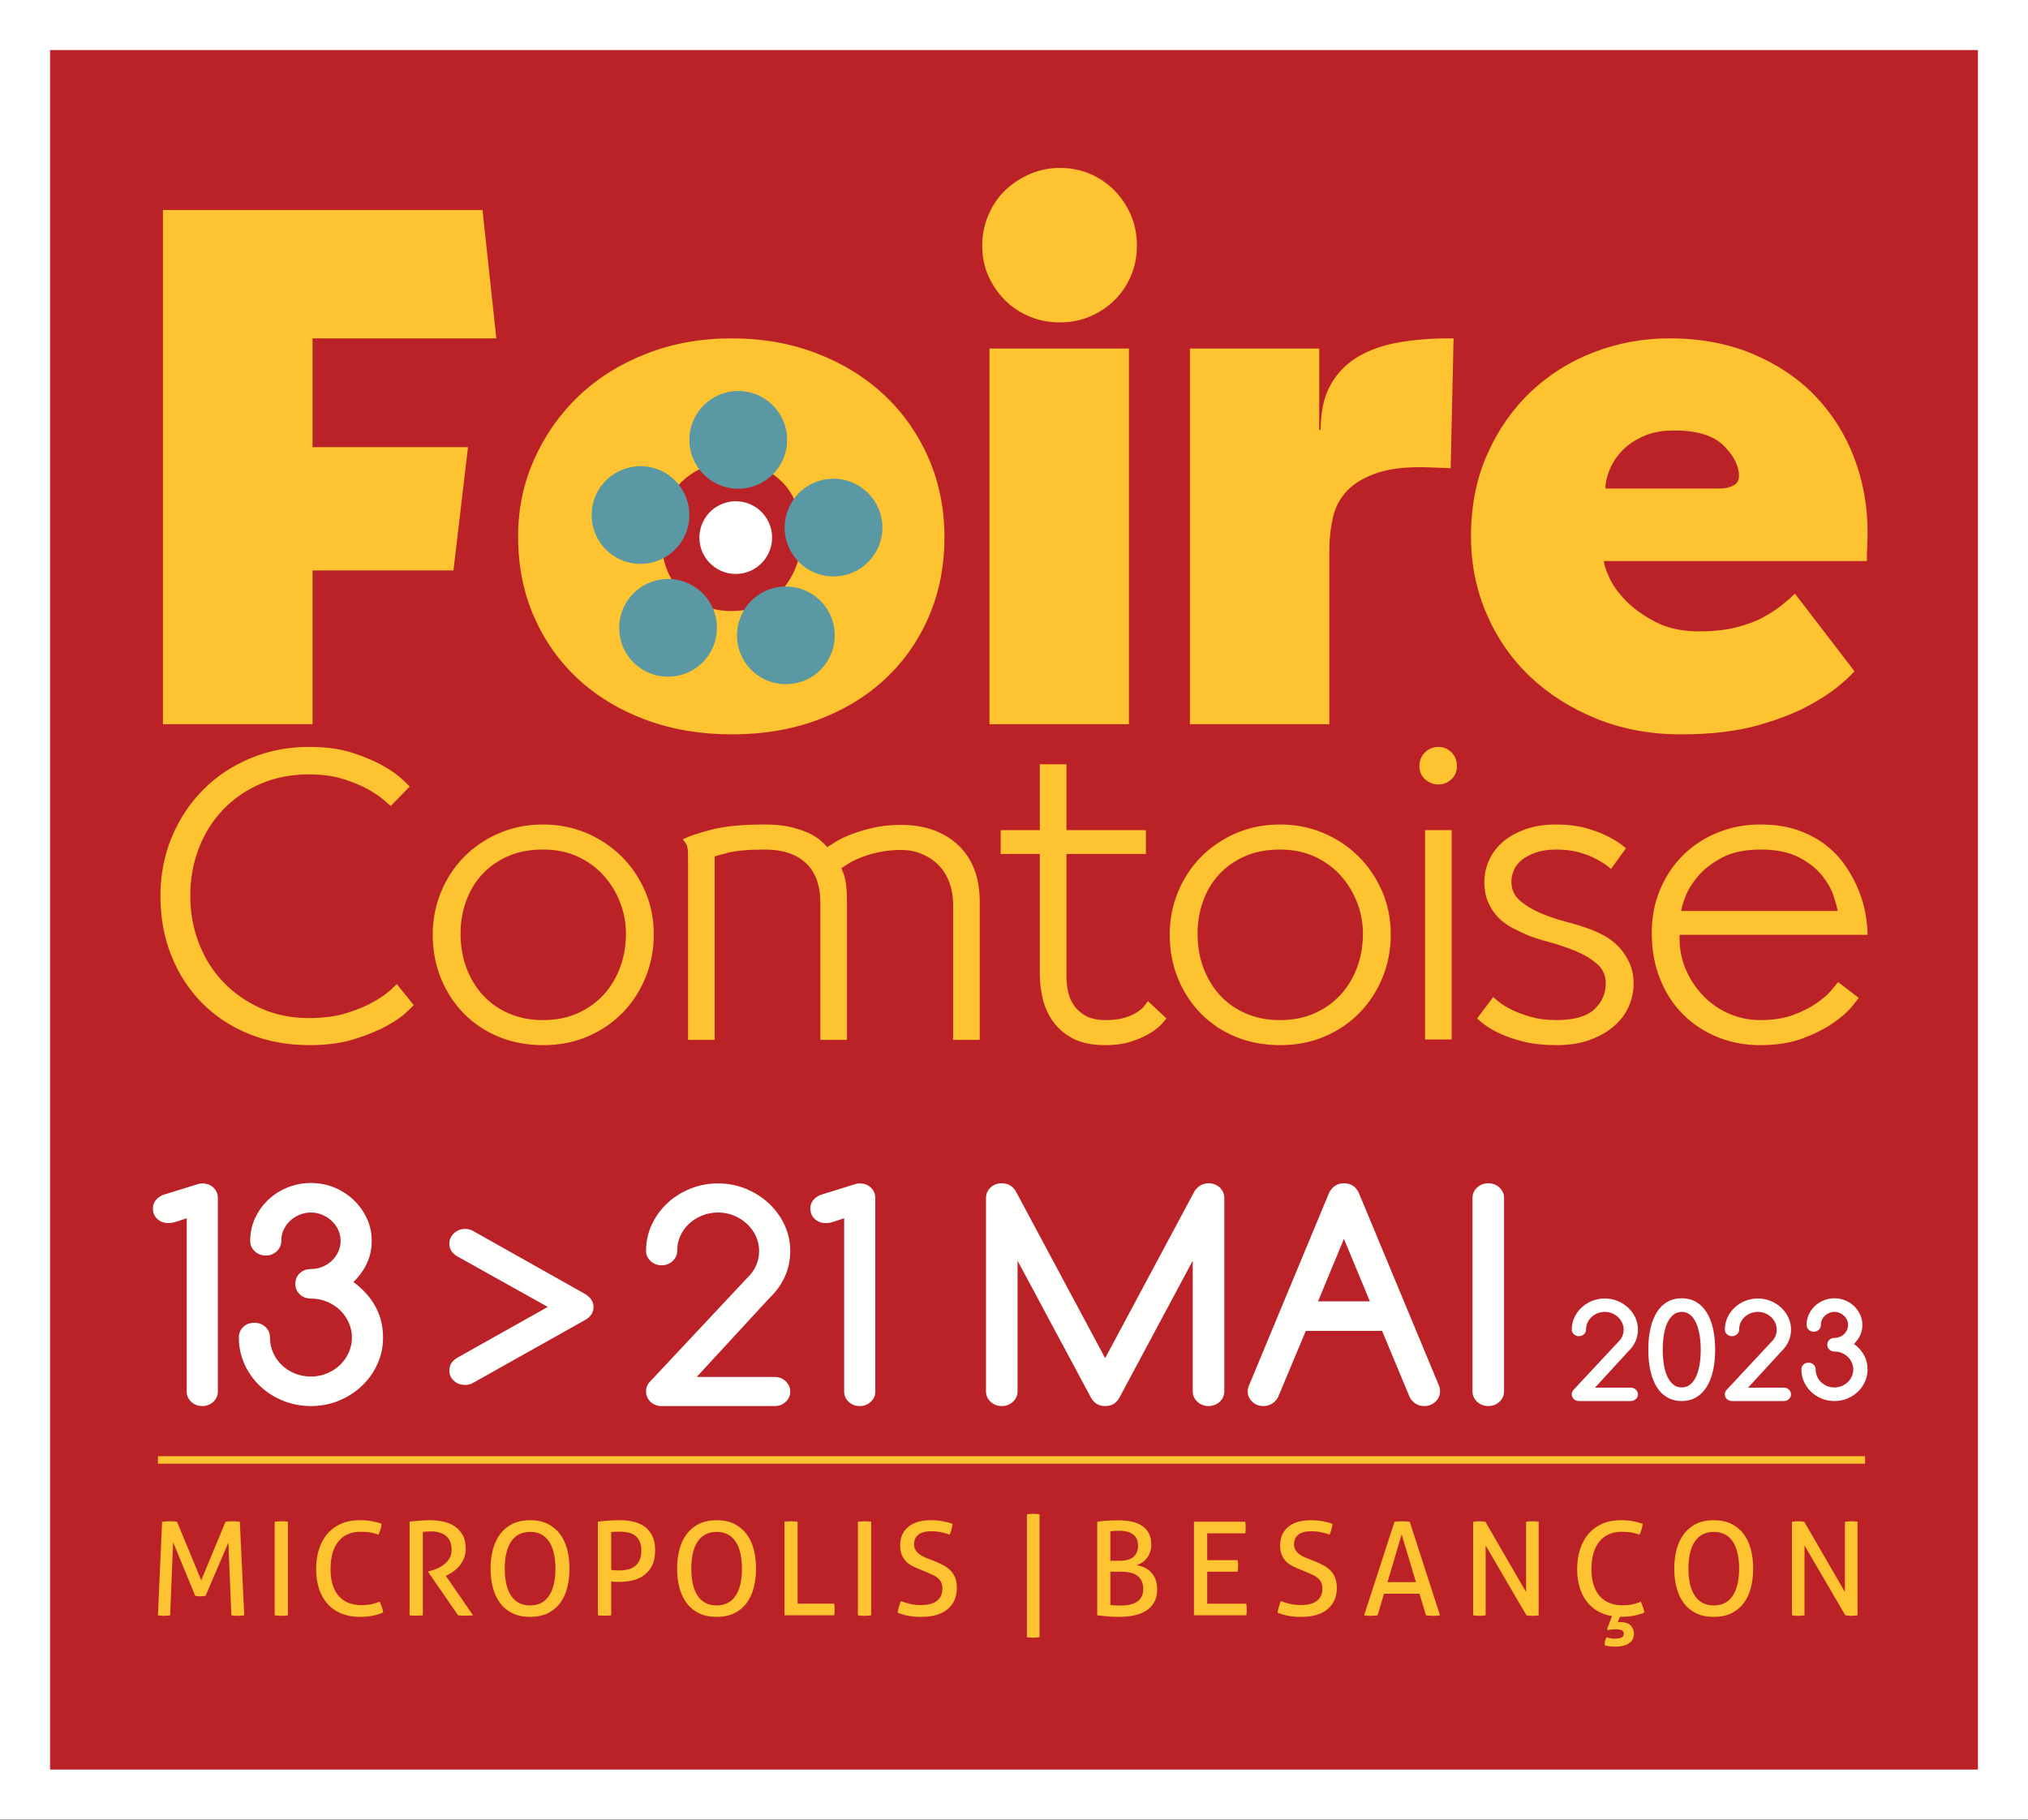 <svg xmlns="http://www.w3.org/2000/svg" width="810" height="727" viewBox="0 0 810 727"><rect x="0" y="0" width="810" height="727" fill="#333333" stroke="none"/><g fill="none" fill-rule="evenodd"><path fill="#BB2227" stroke="#FFF" stroke-width="20" d="M800,10 L800,716.897 L10,716.897 L10,10 L800,10 Z"></path><path fill="#FDC331" d="M100.089 302.891C92.838 305.904 86.555 310.074 81.238 315.401 75.921 320.729 71.732 327.026 68.671 334.292 65.61 341.556 64.079 349.442 64.079 357.943 64.079 366.554 65.529 374.49 68.429 381.754 71.329 389.02 75.41 395.317 80.674 400.644 85.936 405.972 92.219 410.117 99.525 413.076 106.828 416.034 114.831 417.515 123.531 417.515 130.404 417.515 136.421 416.708 141.577 415.093 146.732 413.479 151.055 411.702 154.546 409.766 158.036 407.827 160.64 406.028 162.359 404.357 164.077 402.691 165.044 401.749 165.261 401.533L158.494 393.138C158.277 393.354 157.419 394.161 155.916 395.558 154.41 396.959 152.21 398.492 149.31 400.159 146.41 401.83 142.81 403.336 138.515 404.679 134.218 406.028 129.17 406.698 123.37 406.698 116.281 406.698 109.836 405.381 104.036 402.743 98.236 400.107 93.241 396.583 89.052 392.168 84.863 387.756 81.641 382.59 79.385 376.669 77.13 370.752 76.002 364.507 76.002 357.943 76.002 351.055 77.155 344.65 79.466 338.731 81.774 332.812 85.024 327.671 89.213 323.313 93.402 318.954 98.397 315.538 104.197 313.06 109.997 310.586 116.387 309.347 123.37 309.347 128.526 309.347 133.09 309.968 137.065 311.205 141.038 312.442 144.396 313.843 147.135 315.401 149.874 316.964 151.994 318.417 153.499 319.762 155.002 321.109 155.86 321.835 156.077 321.941L163.65 314.191C163.542 314.085 162.627 313.197 160.91 311.526 159.191 309.86 156.666 308.056 153.338 306.118 150.007 304.182 145.871 302.405 140.932 300.79 135.99 299.176 130.19 298.368 123.531 298.368 115.153 298.368 107.339 299.877 100.089 302.891L100.089 302.891ZM186.118 360.106C187.564 356.036 189.681 352.474 192.467 349.421 195.252 346.368 198.68 343.93 202.754 342.108 206.824 340.287 211.54 339.376 216.897 339.376 222.039 339.376 226.648 340.314 230.72 342.189 234.792 344.063 238.247 346.58 241.086 349.741 243.926 352.902 246.121 356.492 247.675 360.508 249.228 364.524 250.007 368.675 250.007 372.959 250.007 377.78 249.228 382.279 247.675 386.457 246.121 390.635 243.926 394.277 241.086 397.382 238.247 400.491 234.792 402.952 230.72 404.772 226.648 406.595 222.039 407.506 216.897 407.506 211.859 407.506 207.305 406.622 203.235 404.853 199.161 403.089 195.708 400.651 192.868 397.544 190.029 394.437 187.829 390.792 186.278 386.617 184.724 382.439 183.948 377.888 183.948 372.959 183.948 368.461 184.671 364.177 186.118 360.106L186.118 360.106ZM199.173 332.918C193.749 335.288 189.076 338.488 185.157 342.525 181.234 346.559 178.2 351.241 176.054 356.569 173.904 361.897 172.832 367.467 172.832 373.28 172.832 379.631 173.931 385.496 176.133 390.878 178.335 396.259 181.396 400.941 185.317 404.922 189.238 408.905 193.881 412.001 199.254 414.205 204.625 416.409 210.532 417.515 216.977 417.515 223.529 417.515 229.516 416.328 234.941 413.962 240.365 411.596 245.011 408.394 248.878 404.357 252.745 400.321 255.75 395.639 257.9 390.311 260.048 384.983 261.123 379.307 261.123 373.28 261.123 367.039 259.94 361.226 257.579 355.843 255.214 350.463 252.02 345.808 247.992 341.879 243.965 337.951 239.293 334.883 233.976 332.677 228.659 330.471 222.992 329.367 216.977 329.367 210.532 329.367 204.596 330.552 199.173 332.918L199.173 332.918ZM391.307 415.415 391.307 360.203C391.307 350.515 388.432 342.983 382.687 337.6 376.939 332.22 369.34 329.529 359.889 329.529 355.804 329.529 352.128 329.906 348.851 330.658 345.575 331.413 342.673 332.272 340.152 333.241 337.625 334.211 335.531 335.207 333.868 336.228 332.201 337.251 331.049 337.98 330.403 338.407 329.864 337.762 329.034 336.929 327.907 335.904 326.778 334.883 325.221 333.887 323.235 332.918 321.246 331.951 318.804 331.116 315.902 330.417 313.003 329.717 309.511 329.367 305.43 329.367 296.729 329.367 289.774 330.025 284.565 331.336 279.354 332.648 275.408 333.964 272.724 335.275 273.153 335.931 273.501 336.423 273.772 336.751 274.037 337.079 274.255 337.49 274.416 337.982 274.576 338.476 274.683 339.179 274.737 340.097 274.791 341.016 274.818 342.39 274.818 344.22L274.818 415.415 285.452 415.415 285.452 342.12C285.667 342.014 287.438 341.531 290.768 340.667 294.097 339.808 299.039 339.376 305.592 339.376 312.572 339.376 317.999 341.18 321.865 344.785 325.73 348.392 327.665 353.744 327.665 360.849L327.665 415.415 338.298 415.415 338.298 360.525C338.298 358.159 338.218 356.166 338.056 354.552 337.897 352.937 337.679 351.621 337.412 350.596 337.143 349.575 336.873 348.768 336.606 348.174 336.337 347.585 336.149 347.126 336.043 346.802 336.687 346.375 337.654 345.754 338.943 344.947 340.231 344.139 341.896 343.332 343.938 342.525 345.976 341.717 348.34 341.018 351.026 340.424 353.71 339.835 356.718 339.538 360.05 339.538 362.84 339.538 365.5 340.049 368.024 341.072 370.547 342.095 372.749 343.521 374.63 345.349 376.508 347.18 377.987 349.467 379.062 352.211 380.133 354.956 380.673 357.997 380.673 361.332L380.673 415.415 391.307 415.415ZM415.312 305.311 415.312 331.627 399.683 331.627 399.683 341.153 415.312 341.153 415.312 389.101C415.312 392.438 415.714 395.776 416.52 399.111 417.325 402.448 418.721 405.486 420.71 408.232 422.696 410.976 425.353 413.211 428.684 414.932 432.012 416.652 436.256 417.515 441.414 417.515 445.602 417.515 449.199 416.995 452.209 415.957 455.214 414.917 457.712 413.769 459.7 412.51 461.687 411.254 463.163 410.05 464.131 408.903 465.098 407.757 465.686 407.076 465.904 406.86L458.491 399.918C458.17 400.35 457.712 400.966 457.122 401.773 456.531 402.581 455.591 403.417 454.303 404.276 453.014 405.14 451.347 405.891 449.307 406.537 447.267 407.182 444.688 407.506 441.575 407.506 438.245 407.506 435.558 406.914 433.518 405.735 431.476 404.555 429.894 403.104 428.765 401.385 427.638 399.667 426.884 397.789 426.509 395.749 426.132 393.711 425.946 391.776 425.946 389.95L425.946 341.153 457.685 341.153 457.685 331.627 425.946 331.627 425.946 305.311 415.312 305.311ZM480.479 360.106C481.924 356.036 484.041 352.474 486.827 349.421 489.613 346.368 493.041 343.93 497.115 342.108 501.185 340.287 505.901 339.376 511.257 339.376 516.4 339.376 521.008 340.314 525.08 342.189 529.152 344.063 532.607 346.58 535.447 349.741 538.286 352.902 540.482 356.492 542.035 360.508 543.589 364.524 544.367 368.675 544.367 372.959 544.367 377.78 543.589 382.279 542.035 386.457 540.482 390.635 538.286 394.277 535.447 397.382 532.607 400.491 529.152 402.952 525.08 404.772 521.008 406.595 516.4 407.506 511.257 407.506 506.22 407.506 501.665 406.622 497.595 404.853 493.521 403.089 490.068 400.651 487.229 397.544 484.389 394.437 482.192 390.792 480.638 386.617 479.085 382.439 478.308 377.888 478.308 372.959 478.308 368.461 479.031 364.177 480.479 360.106L480.479 360.106ZM493.534 332.918C488.109 335.288 483.436 338.488 479.518 342.525 475.595 346.559 472.56 351.241 470.415 356.569 468.265 361.897 467.192 367.467 467.192 373.28 467.192 379.631 468.292 385.496 470.495 390.878 472.695 396.259 475.756 400.941 479.677 404.922 483.598 408.905 488.242 412.001 493.614 414.205 498.985 416.409 504.892 417.515 511.338 417.515 517.889 417.515 523.877 416.328 529.303 413.962 534.726 411.596 539.372 408.394 543.238 404.357 547.105 400.321 550.111 395.639 552.261 390.311 554.409 384.983 555.483 379.307 555.483 373.28 555.483 367.039 554.301 361.226 551.94 355.843 549.576 350.463 546.38 345.808 542.352 341.879 538.326 337.951 533.653 334.883 528.336 332.677 523.019 330.471 517.352 329.367 511.338 329.367 504.892 329.367 498.956 330.552 493.534 332.918L493.534 332.918ZM569.259 311.365C570.815 312.714 572.563 313.384 574.495 313.384 576.43 313.384 578.147 312.714 579.652 311.365 581.154 310.022 581.908 308.218 581.908 305.958 581.908 303.806 581.183 302.002 579.731 300.55 578.281 299.097 576.535 298.368 574.495 298.368 572.455 298.368 570.682 299.097 569.178 300.55 567.673 302.002 566.923 303.806 566.923 305.958 566.923 308.218 567.702 310.022 569.259 311.365L569.259 311.365ZM569.178 415.255 579.812 415.255 579.812 331.628 569.178 331.628 569.178 415.255ZM609.215 331.301C605.615 332.59 602.61 334.283 600.193 336.377 597.776 338.471 595.949 340.914 594.714 343.708 593.478 346.499 592.863 349.345 592.863 352.244 592.863 355.467 593.395 358.26 594.468 360.62 595.539 362.984 596.875 364.972 598.48 366.585 600.087 368.195 601.852 369.513 603.78 370.532 605.708 371.551 607.529 372.438 609.24 373.189 611.702 374.264 614.753 375.285 618.394 376.25 622.034 377.217 625.565 378.398 628.993 379.795 632.419 381.192 635.337 382.91 637.746 384.95 640.152 386.992 641.358 389.622 641.358 392.845 641.358 396.925 639.827 400.391 636.766 403.237 633.705 406.082 628.63 407.506 621.541 407.506 617.779 407.506 614.397 407.076 611.39 406.215 608.382 405.354 605.804 404.384 603.656 403.307 601.506 402.234 599.816 401.184 598.581 400.159 597.345 399.138 596.62 398.519 596.406 398.303L589.961 406.86C590.497 407.4 591.518 408.245 593.022 409.392 594.526 410.542 596.568 411.719 599.145 412.92 601.723 414.124 604.865 415.191 608.571 416.121 612.276 417.048 616.706 417.515 621.864 417.515 626.801 417.515 631.18 416.816 634.993 415.421 638.806 414.025 642.017 412.198 644.63 409.942 647.244 407.686 649.202 405.084 650.511 402.13 651.82 399.175 652.474 396.141 652.474 393.026 652.474 389.697 651.855 386.77 650.622 384.245 649.386 381.723 647.909 379.6 646.192 377.883 644.473 376.165 642.646 374.795 640.714 373.774 638.779 372.755 637.114 371.975 635.718 371.437 632.603 370.256 629.194 369.183 625.488 368.216 621.783 367.251 618.318 366.07 615.095 364.671 611.874 363.275 609.159 361.61 606.959 359.678 604.758 357.746 603.656 355.22 603.656 352.105 603.656 350.708 603.979 349.232 604.623 347.672 605.267 346.117 606.315 344.747 607.765 343.567 609.215 342.386 611.093 341.392 613.405 340.584 615.712 339.779 618.479 339.376 621.702 339.376 624.925 339.376 627.825 339.727 630.401 340.424 632.98 341.126 635.155 341.933 636.928 342.846 638.701 343.764 640.15 344.623 641.277 345.43 642.406 346.238 643.131 346.802 643.452 347.126L649.413 338.884C649.092 338.557 648.259 337.901 646.917 336.917 645.573 335.933 643.719 334.866 641.358 333.715 638.995 332.567 636.174 331.556 632.899 330.68 629.622 329.805 625.89 329.367 621.702 329.367 616.974 329.367 612.812 330.012 609.215 331.301L609.215 331.301ZM671.484 363.916C671.589 362.739 672.155 360.817 673.176 358.144 674.195 355.469 675.887 352.744 678.252 349.963 680.614 347.184 683.809 344.725 687.838 342.585 691.866 340.445 696.995 339.376 703.225 339.376 709.453 339.376 714.557 340.42 718.531 342.504 722.504 344.59 725.592 347.022 727.796 349.801 729.995 352.582 731.526 355.309 732.388 357.982 733.245 360.655 733.782 362.633 733.997 363.916L671.484 363.916ZM686.065 332.596C680.748 334.75 676.14 337.762 672.242 341.636 668.344 345.511 665.28 350.088 663.058 355.359 660.834 360.633 659.723 366.392 659.723 372.633 659.723 379.415 660.834 385.577 663.058 391.118 665.28 396.664 668.344 401.371 672.242 405.246 676.14 409.12 680.721 412.134 685.984 414.286 691.247 416.438 696.885 417.515 702.902 417.515 709.561 417.515 715.281 416.613 720.062 414.809 724.84 413.001 728.842 410.984 732.064 408.753 735.287 406.524 737.729 404.413 739.395 402.419 741.06 400.429 742.054 399.167 742.377 398.625L734.158 392.33C733.728 392.87 732.843 393.945 731.501 395.558 730.157 397.172 728.222 398.868 725.7 400.644 723.175 402.419 720.062 404.009 716.356 405.408 712.649 406.806 708.219 407.506 703.063 407.506 698.658 407.506 694.497 406.651 690.576 404.934 686.655 403.222 683.246 400.867 680.346 397.868 677.447 394.867 675.135 391.411 673.418 387.501 671.699 383.591 670.84 379.386 670.84 374.887L670.84 373.44 745.921 373.44C745.921 371.074 745.652 368.33 745.115 365.207 744.577 362.088 743.665 358.91 742.377 355.683 741.087 352.453 739.368 349.251 737.22 346.076 735.07 342.902 732.412 340.078 729.246 337.6 726.075 335.126 722.342 333.136 718.047 331.627 713.751 330.12 708.755 329.367 703.063 329.367 697.047 329.367 691.382 330.444 686.065 332.596L686.065 332.596ZM65.08 83.887 65.08 289.307 124.839 289.307 124.839 227.884 181.118 227.884 186.919 178.63 124.839 178.63 124.839 135.168 198.233 135.168 192.72 83.887 65.08 83.887ZM272.206 192.535C277.618 187.321 284.289 184.714 292.222 184.714 300.343 184.714 307.016 187.275 312.237 192.391 317.46 197.512 320.071 204.804 320.071 214.266 320.071 218.901 319.296 223.104 317.75 226.87 316.199 230.636 314.168 233.777 311.657 236.287 309.142 238.799 306.192 240.732 302.811 242.081 299.423 243.434 295.893 244.109 292.222 244.109 284.484 244.109 277.862 241.551 272.351 236.432 266.838 231.315 264.083 223.828 264.083 213.977 264.083 204.899 266.789 197.752 272.206 192.535L272.206 192.535ZM258.282 141.254C247.838 145.31 238.844 150.915 231.303 158.058 223.76 165.207 217.813 173.608 213.461 183.265 209.11 192.926 206.935 203.256 206.935 214.266 206.935 226.051 209.06 236.771 213.316 246.426 217.569 256.087 223.469 264.389 231.013 271.344 238.554 278.296 247.548 283.707 257.992 287.568 268.434 291.43 279.843 293.362 292.222 293.362 304.986 293.362 316.59 291.38 327.032 287.424 337.476 283.467 346.42 277.963 353.866 270.909 361.31 263.861 367.065 255.553 371.126 245.992 375.189 236.432 377.219 225.955 377.219 214.556 377.219 203.355 375.139 192.926 370.981 183.265 366.821 173.608 360.974 165.207 353.431 158.058 345.889 150.915 336.896 145.31 326.452 141.254 316.01 137.198 304.597 135.168 292.222 135.168 280.038 135.168 268.724 137.198 258.282 141.254L258.282 141.254ZM394.769 110.253C396.41 113.924 398.635 117.16 401.44 119.958 404.241 122.761 407.533 124.934 411.304 126.478 415.075 128.025 419.086 128.795 423.343 128.795 427.595 128.795 431.56 128.025 435.237 126.478 438.909 124.934 442.149 122.811 444.954 120.102 447.755 117.4 449.982 114.164 451.627 110.398 453.268 106.632 454.093 102.529 454.093 98.084 454.093 93.643 453.268 89.536 451.627 85.77 449.982 82.004 447.755 78.722 444.954 75.918 442.149 73.121 438.909 70.948 435.237 69.4 431.56 67.857 427.595 67.083 423.343 67.083 419.086 67.083 415.075 67.906 411.304 69.545 407.533 71.188 404.241 73.361 401.44 76.063 398.635 78.772 396.41 82.054 394.769 85.915 393.124 89.78 392.304 93.838 392.304 98.084 392.304 102.529 393.124 106.586 394.769 110.253L394.769 110.253ZM395.204 289.307 450.902 289.307 450.902 139.225 395.204 139.225 395.204 289.307ZM475.264 139.226 475.264 289.307 530.962 289.307 530.962 219.481C530.962 215.04 531.443 210.744 532.413 206.587 533.378 202.437 535.315 198.865 538.216 195.869 541.116 192.877 545.223 190.508 550.545 188.769 555.861 187.031 562.967 186.357 571.866 186.742L579.409 187.031 580.569 135.168 578.249 135.168C571.476 135.168 565 135.704 558.811 136.764 552.621 137.827 547.207 139.71 542.566 142.413 537.926 145.119 534.248 148.838 531.542 153.568 528.833 158.302 527.482 164.338 527.482 171.676L526.902 171.676 526.902 139.226 475.264 139.226ZM692.253 193.986C690.704 194.76 688.963 195.145 687.032 195.145L641.196 195.145C641.196 193.022 641.726 190.607 642.793 187.9 643.854 185.198 645.449 182.686 647.579 180.368 649.705 178.049 652.51 176.071 655.993 174.428 659.473 172.789 663.725 171.965 668.755 171.965 677.844 171.965 684.42 173.993 688.483 178.049 692.543 182.107 694.574 186.162 694.574 190.218 694.574 191.956 693.799 193.216 692.253 193.986L692.253 193.986ZM740.553 182.831C736.973 173.463 731.802 165.257 725.033 158.203 718.263 151.155 709.948 145.554 700.087 141.399 690.223 137.248 679.099 135.168 666.725 135.168 656.283 135.168 646.274 137.008 636.7 140.675 627.129 144.345 618.715 149.612 611.462 156.465 604.21 163.324 598.409 171.63 594.057 181.382 589.706 191.137 587.531 202.097 587.531 214.266 587.531 225.277 589.606 235.612 593.767 245.267 597.923 254.929 603.726 263.28 611.172 270.33 618.616 277.384 627.462 282.983 637.715 287.134 647.965 291.285 659.183 293.362 671.368 293.362 683.55 293.362 693.994 292.104 702.697 289.596 711.399 287.088 718.553 284.191 724.163 280.905 730.737 277.239 736.248 272.987 740.698 268.157L716.912 237.156C715.751 238.315 714.104 239.763 711.979 241.501 709.849 243.24 707.288 244.932 704.292 246.571 701.292 248.214 697.665 249.569 693.413 250.629 689.158 251.692 684.225 252.222 678.619 252.222 671.846 252.222 666.045 250.968 661.214 248.454 656.376 245.946 652.411 243.095 649.32 239.908 646.224 236.721 643.999 233.582 642.648 230.491 641.291 227.404 640.616 225.277 640.616 224.118L745.631 224.118C745.631 222.189 745.676 220.255 745.776 218.322 745.871 216.393 745.921 214.461 745.921 212.528 745.921 202.097 744.131 192.202 740.553 182.831L740.553 182.831ZM63.078 645.286C63.458 645.356 63.857 645.407 64.272 645.442 64.687 645.477 65.12 645.494 65.57 645.494 65.95 645.494 66.349 645.477 66.764 645.442 67.18 645.407 67.577 645.356 67.958 645.286L69.152 616.077 77.979 637.542C78.636 637.646 79.294 637.698 79.952 637.698 80.678 637.698 81.387 637.646 82.08 637.542L91.218 616.233 92.412 645.286C92.793 645.356 93.199 645.407 93.632 645.442 94.065 645.477 94.506 645.494 94.956 645.494 95.406 645.494 95.847 645.477 96.28 645.442 96.713 645.407 97.137 645.356 97.552 645.286L95.787 607.917C95.406 607.848 94.938 607.796 94.385 607.761 93.831 607.727 93.329 607.709 92.879 607.709 92.394 607.709 91.893 607.727 91.374 607.761 90.855 607.796 90.421 607.848 90.076 607.917L80.367 631.305 70.71 607.917C70.329 607.848 69.853 607.796 69.282 607.761 68.711 607.727 68.183 607.709 67.699 607.709 67.214 607.709 66.703 607.727 66.167 607.761 65.63 607.796 65.155 607.848 64.739 607.917L63.078 645.286ZM109.701 645.286C110.081 645.356 110.506 645.407 110.973 645.442 111.44 645.477 111.899 645.494 112.349 645.494 112.833 645.494 113.291 645.477 113.725 645.442 114.157 645.407 114.581 645.356 114.997 645.286L114.997 607.917C114.581 607.848 114.148 607.796 113.699 607.761 113.249 607.727 112.798 607.709 112.349 607.709 111.899 607.709 111.448 607.727 110.999 607.761 110.549 607.796 110.116 607.848 109.701 607.917L109.701 645.286ZM148.277 640.869C147.1 641.111 145.785 641.232 144.331 641.232 142.462 641.232 140.775 640.938 139.269 640.349 137.763 639.76 136.473 638.877 135.401 637.698 134.328 636.521 133.497 635.031 132.909 633.228 132.32 631.427 132.026 629.296 132.026 626.836 132.026 622.02 133.073 618.33 135.167 615.765 137.261 613.201 140.195 611.919 143.968 611.919 144.832 611.919 145.603 611.945 146.278 611.997 146.953 612.049 147.567 612.127 148.121 612.231 148.674 612.335 149.194 612.457 149.679 612.595 150.163 612.734 150.665 612.89 151.184 613.063 151.496 612.301 151.764 611.581 151.989 610.906 152.214 610.23 152.361 609.494 152.43 608.697 151.322 608.316 150.059 607.987 148.64 607.709 147.221 607.432 145.525 607.293 143.552 607.293 140.887 607.293 138.481 607.753 136.335 608.671 134.189 609.589 132.372 610.898 130.884 612.595 129.395 614.293 128.253 616.346 127.457 618.754 126.661 621.162 126.263 623.856 126.263 626.836 126.263 629.781 126.661 632.432 127.457 634.788 128.253 637.144 129.395 639.145 130.884 640.791 132.372 642.437 134.198 643.701 136.362 644.585 138.524 645.468 140.956 645.91 143.656 645.91 145.421 645.91 147.065 645.771 148.589 645.494 150.111 645.217 151.6 644.767 153.054 644.143 152.846 642.758 152.361 641.319 151.6 639.829 150.561 640.28 149.453 640.627 148.277 640.869L148.277 640.869ZM163.592 645.286C164.008 645.356 164.458 645.399 164.942 645.416 165.427 645.433 165.877 645.442 166.293 645.442 166.707 645.442 167.148 645.425 167.617 645.39 168.085 645.356 168.507 645.321 168.888 645.286L168.888 611.971C169.512 611.902 170.073 611.85 170.577 611.815 171.078 611.781 171.623 611.763 172.211 611.763 174.703 611.763 176.685 612.37 178.156 613.582 179.626 614.796 180.364 616.649 180.364 619.143 180.364 620.495 180.068 621.647 179.479 622.6 178.891 623.553 178.156 624.367 177.273 625.043 176.391 625.718 175.43 626.264 174.392 626.68 173.354 627.095 172.368 627.425 171.432 627.667L171.018 627.771 171.018 627.979 182.959 645.286C183.893 645.39 184.827 645.442 185.762 645.442 186.938 645.442 187.995 645.39 188.929 645.286L178.079 629.538 178.7 629.226C179.533 628.811 180.389 628.283 181.271 627.641 182.153 627 182.94 626.247 183.634 625.38 184.326 624.515 184.896 623.527 185.347 622.418 185.797 621.309 186.023 620.079 186.023 618.728 186.023 616.476 185.598 614.614 184.751 613.141 183.902 611.668 182.804 610.499 181.453 609.632 180.103 608.767 178.564 608.16 176.832 607.813 175.1 607.467 173.354 607.293 171.589 607.293 170.792 607.293 170.065 607.311 169.408 607.345 168.75 607.38 168.118 607.423 167.513 607.475 166.906 607.527 166.293 607.588 165.67 607.657 165.046 607.727 164.354 607.796 163.592 607.865L163.592 645.286ZM218.731 644.481C220.703 643.528 222.34 642.194 223.636 640.479 224.935 638.764 225.896 636.729 226.518 634.372 227.141 632.016 227.452 629.434 227.452 626.628 227.452 623.821 227.141 621.24 226.518 618.884 225.896 616.528 224.935 614.492 223.636 612.777 222.34 611.062 220.703 609.719 218.731 608.749 216.757 607.779 214.421 607.293 211.722 607.293 209.021 607.293 206.684 607.779 204.712 608.749 202.738 609.719 201.104 611.062 199.805 612.777 198.509 614.492 197.539 616.528 196.899 618.884 196.257 621.24 195.938 623.821 195.938 626.628 195.938 629.434 196.257 632.016 196.899 634.372 197.539 636.729 198.509 638.764 199.805 640.479 201.104 642.194 202.738 643.528 204.712 644.481 206.684 645.433 209.021 645.91 211.722 645.91 214.421 645.91 216.757 645.433 218.731 644.481L218.731 644.481ZM207.231 640.323C205.966 639.647 204.92 638.669 204.089 637.386 203.258 636.105 202.635 634.563 202.221 632.761 201.804 630.96 201.597 628.915 201.597 626.628 201.597 624.376 201.804 622.34 202.221 620.521 202.635 618.702 203.258 617.16 204.089 615.895 204.92 614.631 205.966 613.66 207.231 612.985 208.493 612.309 209.99 611.971 211.722 611.971 213.452 611.971 214.949 612.309 216.213 612.985 217.476 613.66 218.522 614.631 219.353 615.895 220.183 617.16 220.807 618.702 221.223 620.521 221.638 622.34 221.845 624.376 221.845 626.628 221.845 628.915 221.638 630.96 221.223 632.761 220.807 634.563 220.183 636.105 219.353 637.386 218.522 638.669 217.476 639.647 216.213 640.323 214.949 640.999 213.452 641.336 211.722 641.336 209.99 641.336 208.493 640.999 207.231 640.323L207.231 640.323ZM238.824 645.286C239.238 645.356 239.679 645.399 240.147 645.416 240.613 645.433 241.054 645.442 241.471 645.442 242.405 645.442 243.287 645.39 244.118 645.286L244.118 631.773C244.706 631.843 245.251 631.886 245.754 631.903 246.256 631.921 246.836 631.929 247.492 631.929 249.259 631.929 250.989 631.73 252.685 631.332 254.379 630.933 255.896 630.249 257.228 629.278 258.559 628.309 259.632 627.018 260.446 625.406 261.26 623.795 261.666 621.777 261.666 619.351 261.666 617.03 261.285 615.099 260.525 613.556 259.763 612.015 258.733 610.776 257.435 609.84 256.138 608.904 254.632 608.247 252.919 607.865 251.206 607.484 249.396 607.293 247.492 607.293 246.767 607.293 246.013 607.311 245.234 607.345 244.456 607.38 243.677 607.423 242.898 607.475 242.119 607.527 241.375 607.588 240.665 607.657 239.957 607.727 239.341 607.796 238.824 607.865L238.824 645.286ZM244.118 612.023C245.087 611.919 246.212 611.867 247.492 611.867 248.739 611.867 249.899 611.989 250.972 612.231 252.045 612.474 252.961 612.89 253.723 613.478 254.485 614.068 255.082 614.847 255.514 615.817 255.947 616.788 256.163 617.983 256.163 619.403 256.163 621.032 255.912 622.358 255.411 623.379 254.908 624.402 254.243 625.208 253.412 625.796 252.581 626.386 251.637 626.793 250.583 627.018 249.526 627.243 248.462 627.355 247.389 627.355 246.593 627.355 245.988 627.338 245.572 627.303 245.156 627.269 244.671 627.217 244.118 627.148L244.118 612.023ZM293.234 644.481C295.206 643.528 296.842 642.194 298.141 640.479 299.438 638.764 300.399 636.729 301.022 634.372 301.644 632.016 301.956 629.434 301.956 626.628 301.956 623.821 301.644 621.24 301.022 618.884 300.399 616.528 299.438 614.492 298.141 612.777 296.842 611.062 295.206 609.719 293.234 608.749 291.26 607.779 288.923 607.293 286.224 607.293 283.525 607.293 281.189 607.779 279.215 608.749 277.243 609.719 275.607 611.062 274.31 612.777 273.011 614.492 272.042 616.528 271.402 618.884 270.76 621.24 270.441 623.821 270.441 626.628 270.441 629.434 270.76 632.016 271.402 634.372 272.042 636.729 273.011 638.764 274.31 640.479 275.607 642.194 277.243 643.528 279.215 644.481 281.189 645.433 283.525 645.91 286.224 645.91 288.923 645.91 291.26 645.433 293.234 644.481L293.234 644.481ZM281.734 640.323C280.47 639.647 279.422 638.669 278.591 637.386 277.761 636.105 277.139 634.563 276.723 632.761 276.309 630.96 276.1 628.915 276.1 626.628 276.1 624.376 276.309 622.34 276.723 620.521 277.139 618.702 277.761 617.16 278.591 615.895 279.422 614.631 280.47 613.66 281.734 612.985 282.997 612.309 284.493 611.971 286.224 611.971 287.954 611.971 289.452 612.309 290.715 612.985 291.979 613.66 293.027 614.631 293.857 615.895 294.688 617.16 295.309 618.702 295.726 620.521 296.14 622.34 296.349 624.376 296.349 626.628 296.349 628.915 296.14 630.96 295.726 632.761 295.309 634.563 294.688 636.105 293.857 637.386 293.027 638.669 291.979 639.647 290.715 640.323 289.452 640.999 287.954 641.336 286.224 641.336 284.493 641.336 282.997 640.999 281.734 640.323L281.734 640.323ZM313.326 645.286 333.211 645.286C333.315 644.559 333.366 643.779 333.366 642.948 333.366 642.602 333.358 642.22 333.339 641.804 333.323 641.388 333.279 640.99 333.211 640.609L318.569 640.609 318.569 607.917C318.154 607.848 317.721 607.796 317.272 607.761 316.82 607.727 316.371 607.709 315.921 607.709 315.437 607.709 314.979 607.727 314.546 607.761 314.113 607.796 313.707 607.848 313.326 607.917L313.326 645.286ZM342.66 645.286C343.04 645.356 343.464 645.407 343.932 645.442 344.398 645.477 344.858 645.494 345.308 645.494 345.792 645.494 346.25 645.477 346.683 645.442 347.116 645.407 347.541 645.356 347.955 645.286L347.955 607.917C347.541 607.848 347.108 607.796 346.658 607.761 346.207 607.727 345.757 607.709 345.308 607.709 344.858 607.709 344.407 607.727 343.957 607.761 343.508 607.796 343.075 607.848 342.66 607.917L342.66 645.286ZM359.014 641.96C358.771 642.758 358.616 643.537 358.548 644.299 359.275 644.542 359.983 644.767 360.675 644.975 361.367 645.183 362.086 645.356 362.829 645.494 363.575 645.632 364.379 645.736 365.244 645.806 366.11 645.875 367.08 645.91 368.153 645.91 372.581 645.91 376.026 644.88 378.485 642.818 380.941 640.757 382.169 637.941 382.169 634.372 382.169 632.883 381.971 631.583 381.573 630.474 381.175 629.365 380.595 628.404 379.833 627.589 379.073 626.776 378.155 626.065 377.082 625.458 376.009 624.853 374.779 624.272 373.395 623.717L370.489 622.574C369.762 622.297 369.068 621.985 368.412 621.638 367.753 621.292 367.183 620.902 366.699 620.469 366.214 620.036 365.824 619.533 365.53 618.962 365.236 618.39 365.089 617.74 365.089 617.013 365.089 615.246 365.677 613.92 366.854 613.037 368.03 612.153 369.71 611.711 371.889 611.711 373.447 611.711 374.841 611.85 376.069 612.127 377.298 612.405 378.381 612.716 379.315 613.063 379.903 611.642 380.282 610.204 380.456 608.749 379.315 608.333 377.998 607.987 376.511 607.709 375.023 607.432 373.447 607.293 371.786 607.293 367.91 607.293 364.899 608.186 362.753 609.97 360.607 611.755 359.534 614.224 359.534 617.376 359.534 618.693 359.706 619.828 360.052 620.781 360.397 621.734 360.874 622.574 361.481 623.302 362.086 624.029 362.804 624.645 363.635 625.147 364.466 625.649 365.383 626.108 366.386 626.524L369.346 627.719C370.522 628.205 371.552 628.655 372.436 629.071 373.319 629.486 374.054 629.946 374.642 630.448 375.23 630.951 375.672 631.548 375.966 632.241 376.26 632.935 376.407 633.766 376.407 634.736 376.407 636.711 375.707 638.279 374.305 639.439 372.902 640.601 370.781 641.18 367.943 641.18 366.143 641.18 364.621 641.024 363.376 640.713 362.129 640.401 360.936 640.037 359.793 639.621 359.515 640.384 359.256 641.163 359.014 641.96L359.014 641.96ZM410.153 654.018C410.535 654.087 410.941 654.139 411.373 654.174 411.806 654.208 412.248 654.226 412.699 654.226 413.149 654.226 413.582 654.208 413.996 654.174 414.412 654.139 414.81 654.087 415.191 654.018L415.191 604.955C414.81 604.886 414.404 604.833 413.971 604.799 413.538 604.765 413.113 604.747 412.699 604.747 412.248 604.747 411.806 604.765 411.373 604.799 410.941 604.833 410.535 604.886 410.153 604.955L410.153 654.018ZM438.243 645.286C439.627 645.459 441.097 645.606 442.655 645.728 444.213 645.849 445.648 645.91 446.966 645.91 449.076 645.91 451.056 645.719 452.91 645.338 454.76 644.958 456.37 644.334 457.739 643.467 459.106 642.602 460.187 641.466 460.982 640.063 461.778 638.66 462.178 636.954 462.178 634.944 462.178 633.28 461.925 631.869 461.424 630.708 460.922 629.547 460.274 628.586 459.477 627.823 458.681 627.061 457.79 626.472 456.802 626.056 455.816 625.64 454.839 625.38 453.869 625.277 454.632 625.069 455.375 624.731 456.102 624.263 456.829 623.795 457.469 623.206 458.025 622.496 458.578 621.786 459.019 620.971 459.348 620.053 459.675 619.135 459.841 618.139 459.841 617.064 459.841 615.297 459.52 613.799 458.88 612.569 458.24 611.339 457.339 610.334 456.181 609.554 455.021 608.775 453.627 608.212 452.001 607.865 450.373 607.519 448.575 607.345 446.601 607.345 445.008 607.345 443.434 607.397 441.876 607.501 440.319 607.605 439.107 607.744 438.243 607.917L438.243 645.286ZM443.486 627.875 447.848 627.875C449.093 627.875 450.253 627.988 451.326 628.213 452.399 628.439 453.325 628.82 454.103 629.356 454.882 629.894 455.497 630.604 455.947 631.487 456.396 632.371 456.622 633.454 456.622 634.736 456.622 636.053 456.38 637.135 455.895 637.984 455.41 638.834 454.752 639.509 453.921 640.011 453.091 640.514 452.132 640.869 451.04 641.077 449.95 641.285 448.782 641.388 447.535 641.388 446.808 641.388 446.073 641.371 445.329 641.336 444.586 641.302 443.97 641.25 443.486 641.18L443.486 627.875ZM443.486 623.509 443.486 611.711C443.935 611.642 444.48 611.59 445.122 611.555 445.762 611.521 446.427 611.503 447.121 611.503 449.406 611.503 451.214 611.989 452.546 612.959 453.878 613.929 454.545 615.402 454.545 617.376 454.545 619.421 453.921 620.954 452.676 621.976 451.429 622.999 449.629 623.509 447.276 623.509L443.486 623.509ZM476.87 645.286 497.792 645.286C497.861 644.941 497.904 644.559 497.923 644.143 497.939 643.727 497.948 643.329 497.948 642.948 497.948 642.116 497.896 641.354 497.792 640.661L482.166 640.661 482.166 627.875 494.315 627.875C494.383 627.529 494.435 627.148 494.47 626.732 494.505 626.316 494.522 625.918 494.522 625.536 494.522 625.155 494.505 624.766 494.47 624.367 494.435 623.969 494.383 623.596 494.315 623.249L482.166 623.249 482.166 612.543 497.378 612.543C497.447 612.197 497.49 611.815 497.507 611.399 497.525 610.984 497.534 610.586 497.534 610.204 497.534 609.372 497.482 608.611 497.378 607.917L476.87 607.917 476.87 645.286ZM510.772 641.96C510.529 642.758 510.374 643.537 510.305 644.299 511.033 644.542 511.741 644.767 512.435 644.975 513.127 645.183 513.843 645.356 514.589 645.494 515.333 645.632 516.136 645.736 517.002 645.806 517.868 645.875 518.837 645.91 519.91 645.91 524.341 645.91 527.784 644.88 530.242 642.818 532.699 640.757 533.929 637.941 533.929 634.372 533.929 632.883 533.728 631.583 533.331 630.474 532.933 629.365 532.353 628.404 531.593 627.589 530.831 626.776 529.913 626.065 528.84 625.458 527.767 624.853 526.539 624.272 525.155 623.717L522.247 622.574C521.52 622.297 520.826 621.985 520.169 621.638 519.513 621.292 518.941 620.902 518.456 620.469 517.972 620.036 517.582 619.533 517.288 618.962 516.994 618.39 516.847 617.74 516.847 617.013 516.847 615.246 517.435 613.92 518.612 613.037 519.788 612.153 521.468 611.711 523.649 611.711 525.207 611.711 526.599 611.85 527.827 612.127 529.055 612.405 530.139 612.716 531.073 613.063 531.661 611.642 532.042 610.204 532.214 608.749 531.073 608.333 529.758 607.987 528.268 607.709 526.781 607.432 525.207 607.293 523.543 607.293 519.668 607.293 516.656 608.186 514.51 609.97 512.364 611.755 511.291 614.224 511.291 617.376 511.291 618.693 511.463 619.828 511.811 620.781 512.157 621.734 512.632 622.574 513.239 623.302 513.843 624.029 514.562 624.645 515.393 625.147 516.223 625.649 517.141 626.108 518.146 626.524L521.103 627.719C522.28 628.205 523.312 628.655 524.194 629.071 525.076 629.486 525.812 629.946 526.4 630.448 526.988 630.951 527.429 631.548 527.723 632.241 528.018 632.935 528.165 633.766 528.165 634.736 528.165 636.711 527.465 638.279 526.062 639.439 524.66 640.601 522.541 641.18 519.703 641.18 517.903 641.18 516.379 641.024 515.134 640.713 513.887 640.401 512.694 640.037 511.55 639.621 511.273 640.384 511.014 641.163 510.772 641.96L510.772 641.96ZM569.544 645.286C569.96 645.356 570.402 645.407 570.868 645.442 571.336 645.477 571.794 645.494 572.245 645.494 572.73 645.494 573.231 645.477 573.751 645.442 574.269 645.407 574.737 645.356 575.151 645.286L563.055 607.917C562.57 607.848 562.069 607.796 561.549 607.761 561.031 607.727 560.528 607.709 560.043 607.709 559.49 607.709 558.953 607.727 558.433 607.761 557.916 607.796 557.431 607.848 556.981 607.917L544.831 645.286C545.212 645.356 545.637 645.407 546.103 645.442 546.571 645.477 547.045 645.494 547.532 645.494 547.981 645.494 548.431 645.477 548.88 645.442 549.33 645.407 549.781 645.356 550.231 645.286L552.774 636.659 566.949 636.659 569.544 645.286ZM559.836 612.959 565.546 632.033 554.177 632.033 559.836 612.959ZM588.391 645.286C588.737 645.356 589.127 645.407 589.56 645.442 589.99 645.477 590.434 645.494 590.883 645.494 591.297 645.494 591.722 645.477 592.155 645.442 592.588 645.407 592.994 645.356 593.375 645.286L593.375 617.376 609.679 645.286C610.058 645.356 610.464 645.407 610.899 645.442 611.33 645.477 611.738 645.494 612.119 645.494 612.498 645.494 612.904 645.477 613.339 645.442 613.77 645.407 614.178 645.356 614.559 645.286L614.559 607.917C614.178 607.848 613.78 607.796 613.364 607.761 612.949 607.727 612.55 607.709 612.171 607.709 611.719 607.709 611.269 607.727 610.82 607.761 610.37 607.796 609.938 607.848 609.521 607.917L609.521 635.983 593.271 607.917C592.89 607.848 592.484 607.796 592.051 607.761 591.619 607.727 591.21 607.709 590.831 607.709 590.45 607.709 590.044 607.727 589.611 607.761 589.178 607.796 588.77 607.848 588.391 607.917L588.391 645.286ZM651.992 640.921C650.814 641.163 649.482 641.285 647.995 641.285 646.159 641.285 644.479 640.99 642.957 640.401 641.435 639.812 640.128 638.92 639.038 637.724 637.946 636.529 637.108 635.031 636.519 633.228 635.931 631.427 635.637 629.313 635.637 626.888 635.637 622.072 636.702 618.373 638.831 615.791 640.958 613.21 643.891 611.919 647.63 611.919 648.496 611.919 649.266 611.945 649.942 611.997 650.615 612.049 651.23 612.127 651.783 612.231 652.336 612.335 652.856 612.457 653.341 612.595 653.825 612.734 654.329 612.89 654.847 613.063 655.193 612.301 655.47 611.59 655.677 610.932 655.886 610.274 656.023 609.546 656.094 608.749 655.021 608.333 653.774 607.987 652.355 607.709 650.936 607.432 649.239 607.293 647.268 607.293 644.602 607.293 642.197 607.753 640.051 608.671 637.903 609.589 636.078 610.906 634.572 612.621 633.066 614.336 631.917 616.398 631.119 618.806 630.324 621.214 629.926 623.908 629.926 626.888 629.926 629.486 630.245 631.86 630.887 634.008 631.527 636.157 632.445 638.028 633.638 639.621 634.833 641.215 636.285 642.524 638 643.545 639.713 644.568 641.66 645.252 643.839 645.598 643.529 646.499 643.208 647.373 642.88 648.223 642.551 649.072 642.213 649.929 641.867 650.796L642.282 651.263C642.802 651.09 643.303 650.978 643.788 650.926 644.272 650.874 644.757 650.848 645.242 650.848 646.279 650.848 647.094 650.978 647.682 651.238 648.27 651.497 648.564 651.956 648.564 652.615 648.564 653.966 647.352 654.642 644.931 654.642 643.962 654.642 642.87 654.451 641.66 654.07 641.348 654.52 641.149 655.023 641.062 655.577 640.975 656.131 640.915 656.669 640.882 657.188 641.609 657.465 642.352 657.638 643.112 657.708 643.875 657.777 644.515 657.812 645.035 657.812 647.388 657.812 649.239 657.37 650.59 656.487 651.94 655.603 652.614 654.312 652.614 652.615 652.614 651.332 652.172 650.241 651.29 649.34 650.408 648.439 649.014 647.989 647.112 647.989 646.938 647.989 646.775 647.997 646.617 648.015 646.462 648.032 646.298 648.058 646.124 648.093L647.007 645.858 647.889 645.858C651.075 645.858 654.033 645.303 656.769 644.195 656.63 643.433 656.439 642.697 656.197 641.986 655.955 641.276 655.661 640.557 655.315 639.829 654.275 640.315 653.169 640.679 651.992 640.921L651.992 640.921ZM691.503 644.481C693.475 643.528 695.112 642.194 696.408 640.479 697.707 638.764 698.668 636.729 699.29 634.372 699.913 632.016 700.226 629.434 700.226 626.628 700.226 623.821 699.913 621.24 699.29 618.884 698.668 616.528 697.707 614.492 696.408 612.777 695.112 611.062 693.475 609.719 691.503 608.749 689.529 607.779 687.193 607.293 684.494 607.293 681.793 607.293 679.456 607.779 677.484 608.749 675.51 609.719 673.876 611.062 672.577 612.777 671.281 614.492 670.311 616.528 669.671 618.884 669.029 621.24 668.71 623.821 668.71 626.628 668.71 629.434 669.029 632.016 669.671 634.372 670.311 636.729 671.281 638.764 672.577 640.479 673.876 642.194 675.51 643.528 677.484 644.481 679.456 645.433 681.793 645.91 684.494 645.91 687.193 645.91 689.529 645.433 691.503 644.481L691.503 644.481ZM680.003 640.323C678.738 639.647 677.692 638.669 676.861 637.386 676.03 636.105 675.407 634.563 674.993 632.761 674.576 630.96 674.369 628.915 674.369 626.628 674.369 624.376 674.576 622.34 674.993 620.521 675.407 618.702 676.03 617.16 676.861 615.895 677.692 614.631 678.738 613.66 680.003 612.985 681.265 612.309 682.762 611.971 684.494 611.971 686.223 611.971 687.721 612.309 688.985 612.985 690.248 613.66 691.294 614.631 692.125 615.895 692.955 617.16 693.579 618.702 693.995 620.521 694.409 622.34 694.619 624.376 694.619 626.628 694.619 628.915 694.409 630.96 693.995 632.761 693.579 634.563 692.955 636.105 692.125 637.386 691.294 638.669 690.248 639.647 688.985 640.323 687.721 640.999 686.223 641.336 684.494 641.336 682.762 641.336 681.265 640.999 680.003 640.323L680.003 640.323ZM715.749 645.286C716.094 645.356 716.484 645.407 716.917 645.442 717.35 645.477 717.791 645.494 718.24 645.494 718.655 645.494 719.079 645.477 719.512 645.442 719.945 645.407 720.351 645.356 720.732 645.286L720.732 617.376 737.036 645.286C737.415 645.356 737.821 645.407 738.256 645.442 738.687 645.477 739.095 645.494 739.476 645.494 739.855 645.494 740.263 645.477 740.696 645.442 741.127 645.407 741.535 645.356 741.916 645.286L741.916 607.917C741.535 607.848 741.137 607.796 740.721 607.761 740.307 607.727 739.907 607.709 739.528 607.709 739.076 607.709 738.627 607.727 738.177 607.761 737.728 607.796 737.295 607.848 736.878 607.917L736.878 635.983 720.629 607.917C720.248 607.848 719.842 607.796 719.409 607.761 718.976 607.727 718.57 607.709 718.189 607.709 717.807 607.709 717.401 607.727 716.969 607.761 716.536 607.796 716.13 607.848 715.749 607.917L715.749 645.286Z"></path><polygon fill="#FDC331" points="63.078 584.722 744.92 584.722 744.92 581.718 63.078 581.718"></polygon><path fill="#5A98A3" d="M275.34 175.717C275.34 186.501 284.079 195.241 294.857 195.241 305.647 195.241 314.388 186.501 314.388 175.717 314.388 164.935 305.647 156.193 294.857 156.193 284.079 156.193 275.34 164.935 275.34 175.717M326.867 192.195C316.622 195.527 311.009 206.541 314.354 216.802 317.673 227.04 328.684 232.652 338.945 229.326 349.2 226.003 354.813 214.991 351.468 204.738 348.138 194.469 337.128 188.869 326.867 192.195M329.683 242.339C323.364 233.614 311.144 231.683 302.403 238.017 293.689 244.357 291.756 256.563 298.097 265.294 304.431 274.002 316.635 275.95 325.365 269.61 334.088 263.267 336.017 251.055 329.683 242.339"></path><path fill="#FFFFFE" d="M305.603,206.23 C300.902,199.743 291.819,198.31 285.331,203.022 C278.854,207.734 277.396,216.81 282.123,223.293 C286.841,229.783 295.911,231.222 302.389,226.512 C308.881,221.786 310.324,212.71 305.603,206.23"></path><path fill="#5A98A3" d="M282.622 262.292C288.956 253.568 287.033 241.355 278.317 235.007 269.592 228.679 257.382 230.615 251.04 239.339 244.706 248.056 246.617 260.272 255.345 266.608 264.087 272.934 276.297 271.015 282.622 262.292M249.77 224.32C260.035 227.643 271.042 222.046 274.383 211.778 277.706 201.535 272.095 190.516 261.843 187.191 251.61 183.859 240.588 189.467 237.247 199.725 233.928 209.978 239.537 220.995 249.77 224.32"></path><path fill="#FFFFFE" d="M628.606 533.003C629.162 533.524 629.832 533.784 630.613 533.784 631.414 533.784 632.092 533.524 632.647 533.003 633.203 532.482 633.481 531.854 633.481 531.12 633.481 530.13 633.676 529.207 634.068 528.351 634.457 527.497 634.994 526.754 635.677 526.122 636.361 525.49 637.155 524.992 638.065 524.624 638.975 524.255 639.95 524.073 640.986 524.073 642.007 524.073 642.971 524.262 643.881 524.636 644.791 525.013 645.587 525.519 646.269 526.162 646.951 526.802 647.493 527.549 647.893 528.403 648.293 529.257 648.494 530.163 648.494 531.12 648.494 533.085 647.748 534.768 646.255 536.168L628.567 555.131C628.038 555.627 627.775 556.259 627.775 557.027 627.775 557.385 627.848 557.728 627.993 558.052 628.138 558.377 628.339 558.663 628.594 558.91 628.849 559.157 629.15 559.35 629.494 559.486 629.84 559.624 630.213 559.691 630.613 559.691L651.332 559.691C652.133 559.691 652.811 559.431 653.366 558.91 653.922 558.389 654.2 557.761 654.2 557.027 654.2 556.292 653.922 555.66 653.366 555.131 652.811 554.601 652.133 554.335 651.332 554.335L637.055 554.335 650.323 539.882C651.579 538.687 652.539 537.354 653.203 535.885 653.866 534.416 654.2 532.828 654.2 531.12 654.2 529.446 653.85 527.857 653.149 526.352 652.448 524.85 651.496 523.535 650.296 522.407 649.095 521.279 647.694 520.382 646.091 519.716 644.49 519.05 642.788 518.718 640.986 518.718 639.185 518.718 637.482 519.042 635.882 519.691 634.281 520.34 632.88 521.229 631.679 522.355 630.477 523.483 629.527 524.799 628.826 526.302 628.125 527.805 627.775 529.412 627.775 531.12 627.775 531.854 628.053 532.482 628.606 533.003M659.249 547.827C659.85 550.374 660.714 552.521 661.842 554.273 662.97 556.024 664.363 557.364 666.02 558.295 667.675 559.226 669.568 559.691 671.697 559.691 673.826 559.691 675.719 559.218 677.376 558.27 679.03 557.322 680.428 555.964 681.566 554.195 682.702 552.427 683.567 550.275 684.158 547.737 684.751 545.2 685.045 542.344 685.045 539.167 685.045 535.988 684.751 533.131 684.158 530.594 683.567 528.058 682.702 525.904 681.566 524.136 680.428 522.368 679.03 521.009 677.376 520.061 675.719 519.113 673.826 518.64 671.697 518.64 669.568 518.64 667.675 519.105 666.02 520.036 664.363 520.968 662.97 522.313 661.842 524.073 660.714 525.831 659.85 527.981 659.249 530.517 658.649 533.054 658.349 535.937 658.349 539.167 658.349 542.394 658.649 545.282 659.249 547.827M675.041 525.226C675.997 525.994 676.783 527.053 677.403 528.403 678.021 529.753 678.489 531.35 678.809 533.196 679.126 535.04 679.285 537.03 679.285 539.167 679.285 541.318 679.132 543.317 678.821 545.163 678.512 547.006 678.048 548.601 677.43 549.941 676.81 551.282 676.024 552.337 675.068 553.107 674.112 553.875 672.989 554.26 671.697 554.26 670.424 554.26 669.313 553.883 668.367 553.132 667.42 552.381 666.628 551.339 665.991 550.005 665.355 548.672 664.882 547.08 664.573 545.225 664.262 543.373 664.108 541.354 664.108 539.167 664.108 537.013 664.262 535.01 664.573 533.156 664.882 531.304 665.35 529.709 665.979 528.378 666.607 527.045 667.397 525.994 668.353 525.226 669.308 524.456 670.424 524.073 671.697 524.073 672.97 524.073 674.085 524.456 675.041 525.226M689.754 533.003C690.309 533.524 690.979 533.784 691.761 533.784 692.561 533.784 693.239 533.524 693.795 533.003 694.35 532.482 694.628 531.854 694.628 531.12 694.628 530.13 694.823 529.207 695.215 528.351 695.605 527.497 696.142 526.754 696.824 526.122 697.508 525.49 698.302 524.992 699.212 524.624 700.123 524.255 701.097 524.073 702.134 524.073 703.154 524.073 704.118 524.262 705.028 524.636 705.938 525.013 706.735 525.519 707.417 526.162 708.099 526.802 708.64 527.549 709.04 528.403 709.44 529.257 709.641 530.163 709.641 531.12 709.641 533.085 708.895 534.768 707.402 536.168L689.714 555.131C689.186 555.627 688.922 556.259 688.922 557.027 688.922 557.385 688.995 557.728 689.14 558.052 689.285 558.377 689.486 558.663 689.741 558.91 689.996 559.157 690.295 559.35 690.641 559.486 690.987 559.624 691.361 559.691 691.761 559.691L712.48 559.691C713.28 559.691 713.958 559.431 714.514 558.91 715.069 558.389 715.347 557.761 715.347 557.027 715.347 556.292 715.069 555.66 714.514 555.131 713.958 554.601 713.28 554.335 712.48 554.335L698.203 554.335 711.47 539.882C712.727 538.687 713.686 537.354 714.35 535.885 715.013 534.416 715.347 532.828 715.347 531.12 715.347 529.446 714.995 527.857 714.296 526.352 713.595 524.85 712.644 523.535 711.443 522.407 710.243 521.279 708.841 520.382 707.238 519.716 705.638 519.05 703.935 518.718 702.134 518.718 700.332 518.718 698.63 519.042 697.029 519.691 695.429 520.34 694.027 521.229 692.826 522.355 691.624 523.483 690.674 524.799 689.974 526.302 689.273 527.805 688.922 529.412 688.922 531.12 688.922 531.854 689.2 532.482 689.754 533.003M722.403 531.197C722.959 531.727 723.626 531.99 724.41 531.99 725.21 531.99 725.888 531.727 726.444 531.197 726.997 530.668 727.275 530.036 727.275 529.301 727.257 528.583 727.393 527.907 727.686 527.275 727.976 526.643 728.368 526.093 728.859 525.622 729.351 525.153 729.927 524.776 730.593 524.496 731.256 524.213 731.961 524.073 732.707 524.073 733.435 524.073 734.128 524.213 734.783 524.496 735.438 524.776 736.014 525.153 736.516 525.622 737.016 526.093 737.412 526.643 737.704 527.275 737.994 527.907 738.14 528.583 738.14 529.301 738.14 530 737.994 530.668 737.704 531.3 737.412 531.932 737.02 532.482 736.529 532.951 736.037 533.422 735.461 533.792 734.795 534.066 734.132 534.341 733.435 534.477 732.707 534.477 731.888 534.477 731.206 534.732 730.661 535.245 730.114 535.757 729.842 536.406 729.842 537.193 729.842 537.961 730.114 538.606 730.661 539.127 731.206 539.648 731.888 539.91 732.707 539.91 733.746 539.91 734.723 540.102 735.643 540.485 736.562 540.87 737.358 541.387 738.032 542.036 738.704 542.685 739.236 543.444 739.628 544.317 740.018 545.188 740.215 546.111 740.215 547.084 740.215 548.057 740.018 548.98 739.628 549.853 739.236 550.723 738.704 551.483 738.032 552.132 737.358 552.783 736.562 553.297 735.643 553.682 734.723 554.068 733.746 554.26 732.707 554.26 731.652 554.26 730.669 554.072 729.759 553.695 728.849 553.32 728.057 552.812 727.385 552.171 726.711 551.531 726.178 550.773 725.789 549.903 725.397 549.032 725.202 548.093 725.202 547.084 725.202 546.299 724.924 545.648 724.368 545.138 723.813 544.625 723.135 544.367 722.334 544.367 721.515 544.367 720.837 544.625 720.3 545.138 719.763 545.648 719.496 546.299 719.496 547.084 719.496 548.827 719.84 550.462 720.533 551.991 721.225 553.521 722.171 554.857 723.371 556.001 724.574 557.146 725.975 558.048 727.576 558.705 729.176 559.362 730.887 559.691 732.707 559.691 734.528 559.691 736.238 559.358 737.839 558.693 739.442 558.025 740.843 557.121 742.044 555.976 743.244 554.831 744.192 553.494 744.882 551.966 745.575 550.437 745.921 548.81 745.921 547.084 745.921 542.984 744.109 539.577 740.489 536.86 742.726 534.657 743.845 532.137 743.845 529.301 743.845 527.832 743.549 526.455 742.958 525.174 742.367 523.893 741.567 522.765 740.555 521.792 739.545 520.819 738.368 520.049 737.02 519.486 735.674 518.923 734.235 518.64 732.707 518.64 731.179 518.64 729.74 518.919 728.395 519.473 727.047 520.028 725.869 520.788 724.86 521.754 723.85 522.719 723.048 523.847 722.457 525.136 721.866 526.426 721.569 527.813 721.569 529.301 721.569 530.036 721.847 530.668 722.403 531.197M76.396 559.997C77.605 561.129 79.063 561.693 80.769 561.693 82.514 561.693 83.991 561.129 85.202 559.997 86.411 558.866 87.016 557.504 87.016 555.91L87.016 478.592C87.016 476.96 86.431 475.579 85.261 474.447 84.091 473.316 82.613 472.75 80.828 472.75 80.115 472.75 79.4 472.881 78.686 473.139L65.062 477.368C63.713 477.961 62.712 478.721 62.057 479.648 61.403 480.576 61.075 481.632 61.075 482.819 61.075 484.488 61.66 485.869 62.83 486.962 64 488.057 65.478 488.604 67.263 488.604 68.334 488.604 69.524 488.373 70.833 487.909 72.142 487.445 73.391 487.028 74.581 486.656L74.581 555.91C74.581 557.504 75.186 558.866 76.396 559.997L76.396 559.997ZM101.742 499.839C102.951 500.99 104.409 501.565 106.115 501.565 107.86 501.565 109.337 500.99 110.547 499.839 111.757 498.69 112.362 497.318 112.362 495.723 112.322 494.166 112.619 492.702 113.254 491.33 113.888 489.958 114.742 488.763 115.813 487.74 116.884 486.722 118.143 485.906 119.591 485.294 121.038 484.682 122.575 484.376 124.202 484.376 125.788 484.376 127.296 484.682 128.724 485.294 130.152 485.906 131.41 486.722 132.502 487.74 133.592 488.763 134.455 489.958 135.09 491.33 135.724 492.702 136.042 494.166 136.042 495.723 136.042 497.245 135.724 498.69 135.09 500.062 134.455 501.434 133.602 502.631 132.532 503.649 131.461 504.669 130.201 505.477 128.753 506.07 127.305 506.664 125.788 506.959 124.202 506.959 122.417 506.959 120.93 507.515 119.74 508.629 118.55 509.741 117.955 511.151 117.955 512.856 117.955 514.526 118.55 515.925 119.74 517.055 120.93 518.188 122.417 518.752 124.202 518.752 126.463 518.752 128.595 519.168 130.598 520.003 132.6 520.838 134.336 521.96 135.804 523.368 137.271 524.779 138.431 526.428 139.285 528.319 140.137 530.211 140.564 532.212 140.564 534.328 140.564 536.441 140.137 538.444 139.285 540.334 138.431 542.225 137.271 543.876 135.804 545.285 134.336 546.695 132.6 547.815 130.598 548.65 128.595 549.485 126.463 549.901 124.202 549.901 121.901 549.901 119.759 549.493 117.776 548.679 115.792 547.863 114.067 546.759 112.6 545.368 111.132 543.978 109.972 542.337 109.119 540.444 108.266 538.554 107.84 536.516 107.84 534.328 107.84 532.622 107.235 531.213 106.025 530.099 104.815 528.987 103.338 528.431 101.593 528.431 99.808 528.431 98.33 528.987 97.16 530.099 95.99 531.213 95.405 532.622 95.405 534.328 95.405 538.108 96.158 541.66 97.666 544.979 99.173 548.298 101.236 551.2 103.854 553.684 106.472 556.168 109.526 558.125 113.016 559.553 116.506 560.979 120.235 561.693 124.202 561.693 128.168 561.693 131.897 560.971 135.388 559.524 138.877 558.079 141.932 556.114 144.55 553.628 147.168 551.144 149.23 548.242 150.738 544.923 152.245 541.604 152.999 538.073 152.999 534.328 152.999 525.427 149.051 518.03 141.159 512.133 146.037 507.349 148.477 501.879 148.477 495.723 148.477 492.535 147.832 489.55 146.543 486.768 145.254 483.987 143.509 481.54 141.307 479.425 139.106 477.312 136.537 475.644 133.602 474.42 130.667 473.196 127.534 472.583 124.202 472.583 120.87 472.583 117.736 473.187 114.801 474.391 111.866 475.596 109.298 477.247 107.096 479.342 104.895 481.438 103.149 483.885 101.861 486.685 100.571 489.485 99.927 492.498 99.927 495.723 99.927 497.318 100.531 498.69 101.742 499.839L101.742 499.839ZM188.804 491.663C187.932 491.182 186.901 490.941 185.71 490.941 184.838 490.941 184.024 491.099 183.27 491.413 182.516 491.728 181.862 492.146 181.307 492.664 180.752 493.185 180.304 493.795 179.969 494.501 179.631 495.204 179.463 495.964 179.463 496.781 179.463 498.894 180.495 500.582 182.558 501.842L218.791 522.089 182.558 542.447C180.495 543.709 179.463 545.377 179.463 547.455 179.463 549.122 180.068 550.505 181.278 551.598 182.487 552.693 183.964 553.238 185.71 553.238 186.901 553.238 187.932 552.999 188.804 552.516L233.784 527.263C235.965 526.002 237.056 524.278 237.056 522.089 237.056 520.051 235.965 518.344 233.784 516.972L188.804 491.663ZM259.853 503.762C261.062 504.892 262.52 505.458 264.225 505.458 265.971 505.458 267.447 504.892 268.657 503.762 269.866 502.631 270.473 501.267 270.473 499.672 270.473 497.522 270.898 495.521 271.751 493.666 272.604 491.811 273.775 490.199 275.262 488.825 276.749 487.455 278.484 486.371 280.468 485.573 282.45 484.776 284.573 484.376 286.835 484.376 289.055 484.376 291.157 484.784 293.141 485.6 295.123 486.416 296.859 487.52 298.346 488.911 299.835 490.299 301.014 491.923 301.888 493.776 302.76 495.631 303.197 497.597 303.197 499.672 303.197 503.939 301.569 507.59 298.317 510.63L259.764 551.793C258.612 552.868 258.038 554.24 258.038 555.91 258.038 556.688 258.196 557.429 258.513 558.133 258.83 558.839 259.267 559.459 259.822 559.997 260.377 560.536 261.031 560.952 261.785 561.248 262.539 561.546 263.353 561.693 264.225 561.693L309.383 561.693C311.129 561.693 312.605 561.129 313.817 559.997 315.027 558.866 315.631 557.504 315.631 555.91 315.631 554.315 315.027 552.943 313.817 551.793 312.605 550.644 311.129 550.068 309.383 550.068L278.267 550.068 307.181 518.696C309.919 516.102 312.011 513.208 313.459 510.018 314.906 506.83 315.631 503.381 315.631 499.672 315.631 496.039 314.867 492.589 313.341 489.327 311.812 486.064 309.741 483.208 307.123 480.762 304.505 478.313 301.451 476.366 297.961 474.919 294.469 473.475 290.762 472.75 286.835 472.75 282.908 472.75 279.199 473.456 275.709 474.865 272.217 476.275 269.164 478.203 266.547 480.649 263.929 483.098 261.856 485.952 260.329 489.215 258.801 492.479 258.038 495.964 258.038 499.672 258.038 501.267 258.641 502.631 259.853 503.762L259.853 503.762ZM338.983 559.997C340.192 561.129 341.65 561.693 343.357 561.693 345.101 561.693 346.58 561.129 347.789 559.997 348.999 558.866 349.603 557.504 349.603 555.91L349.603 478.592C349.603 476.96 349.017 475.579 347.849 474.447 346.679 473.316 345.2 472.75 343.417 472.75 342.703 472.75 341.988 472.881 341.274 473.139L327.65 477.368C326.3 477.961 325.299 478.721 324.645 479.648 323.99 480.576 323.663 481.632 323.663 482.819 323.663 484.488 324.247 485.869 325.417 486.962 326.587 488.057 328.066 488.604 329.851 488.604 330.922 488.604 332.111 488.373 333.42 487.909 334.729 487.445 335.98 487.028 337.169 486.656L337.169 555.91C337.169 557.504 337.773 558.866 338.983 559.997L338.983 559.997ZM395.654 559.97C396.884 561.119 398.371 561.693 400.117 561.693 401.861 561.693 403.35 561.119 404.578 559.97 405.809 558.82 406.424 557.429 406.424 555.797L406.424 503.622 435.636 558.133C436.867 560.507 438.791 561.693 441.409 561.693 443.828 561.693 445.652 560.711 446.882 558.745L476.393 503.622 476.393 555.797C476.393 557.429 477.006 558.82 478.237 559.97 479.467 561.119 480.954 561.693 482.7 561.693 484.444 561.693 485.931 561.119 487.161 559.97 488.391 558.82 489.006 557.429 489.006 555.797L489.006 478.592C489.006 477.776 488.847 477.006 488.53 476.283 488.213 475.561 487.766 474.93 487.192 474.391 486.616 473.853 485.941 473.437 485.169 473.139 484.394 472.844 483.572 472.696 482.7 472.696 480.399 472.696 478.535 473.751 477.106 475.865L441.409 542.56 405.709 475.865C404.44 473.751 402.576 472.696 400.117 472.696 399.204 472.696 398.371 472.844 397.617 473.139 396.864 473.437 396.199 473.853 395.625 474.391 395.049 474.93 394.604 475.561 394.287 476.283 393.968 477.006 393.811 477.776 393.811 478.592L393.811 555.797C393.811 557.429 394.424 558.82 395.654 559.97L395.654 559.97ZM526.429 519.864 536.782 494.89 547.136 519.864 526.429 519.864ZM498.347 555.797C498.347 557.429 498.952 558.82 500.161 559.97 501.371 561.119 502.847 561.693 504.593 561.693 506.339 561.693 507.826 561.119 509.057 559.97 509.69 559.376 510.167 558.745 510.484 558.079L521.551 531.656 552.013 531.656 563.021 558.079C563.338 558.745 563.814 559.376 564.448 559.97 565.639 561.119 567.105 561.693 568.851 561.693 570.597 561.693 572.084 561.119 573.314 559.97 574.542 558.82 575.157 557.429 575.157 555.797 575.157 554.946 575 554.148 574.681 553.405L542.793 476.7C541.602 474.03 539.599 472.696 536.782 472.696 534.046 472.696 532.042 474.03 530.774 476.7L499.001 553.128C498.564 554.017 498.347 554.908 498.347 555.797L498.347 555.797ZM600.742 478.592C600.742 476.96 600.127 475.569 598.898 474.42 597.668 473.271 596.181 472.696 594.435 472.696 592.689 472.696 591.202 473.271 589.972 474.42 588.744 475.569 588.129 476.96 588.129 478.592L588.129 555.797C588.129 557.429 588.744 558.82 589.972 559.97 591.202 561.119 592.689 561.693 594.435 561.693 596.181 561.693 597.668 561.119 598.898 559.97 600.127 558.82 600.742 557.429 600.742 555.797L600.742 478.592Z"></path></g></svg>
